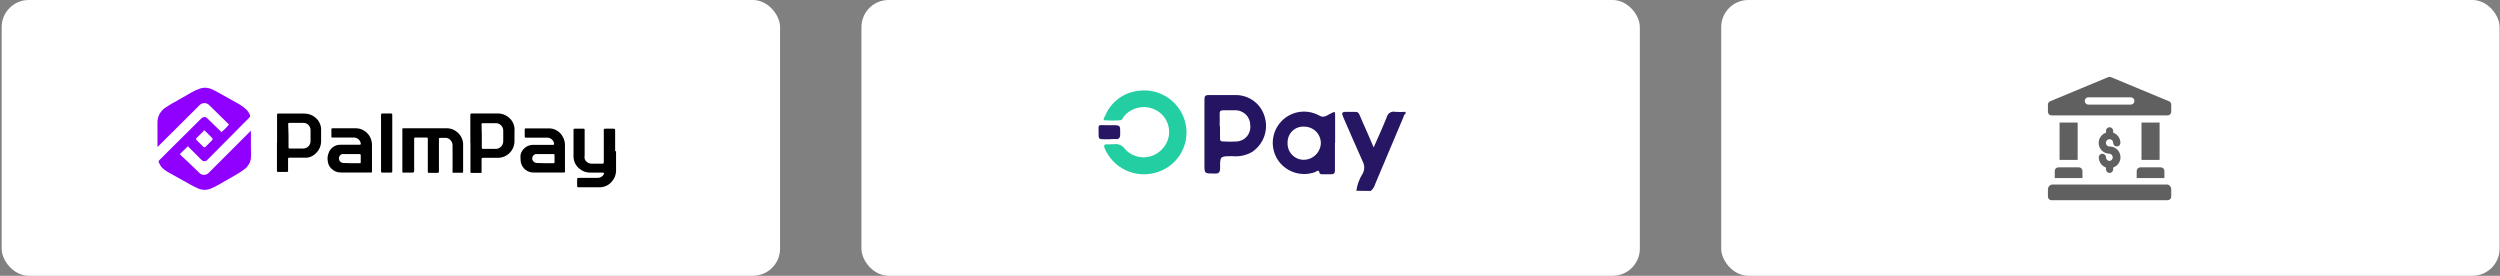 <svg width="553" height="61" viewBox="0 0 553 61" fill="none" xmlns="http://www.w3.org/2000/svg">
<rect x="0" y="0" width="553" height="61" fill="#808080" stroke="none"/>
<rect x="0.367" width="172.182" height="61" rx="6" fill="white"/>
<rect x="190.551" width="172.182" height="61" rx="6" fill="white"/>
<rect x="380.73" width="172.182" height="61" rx="6" fill="white"/>
<path d="M479.528 40.818H453.849C453.625 40.87 453.422 40.991 453.27 41.163C453.118 41.336 453.024 41.552 453 41.781V43.492C453 43.703 453.083 43.904 453.232 44.053C453.381 44.201 453.582 44.285 453.792 44.285H479.486C479.59 44.285 479.693 44.264 479.789 44.224C479.885 44.185 479.973 44.126 480.046 44.053C480.12 43.979 480.178 43.892 480.218 43.796C480.258 43.7 480.278 43.596 480.278 43.492V41.781C480.258 41.565 480.177 41.36 480.044 41.19C479.911 41.019 479.732 40.89 479.528 40.818Z" fill="#606060"/>
<path d="M479.783 22.398L466.95 17.064C466.852 17.022 466.746 17 466.639 17C466.532 17 466.426 17.022 466.328 17.064L453.495 22.398C453.349 22.457 453.223 22.559 453.135 22.69C453.047 22.821 453 22.975 453 23.133V24.732C453 24.942 453.083 25.144 453.232 25.292C453.381 25.441 453.582 25.524 453.792 25.524H479.486C479.59 25.524 479.693 25.504 479.789 25.464C479.885 25.424 479.973 25.366 480.046 25.292C480.12 25.219 480.178 25.131 480.218 25.035C480.258 24.939 480.278 24.836 480.278 24.732V23.133C480.279 22.975 480.232 22.821 480.143 22.69C480.055 22.559 479.93 22.457 479.783 22.398ZM471.435 23.133H461.843C461.649 23.108 461.471 23.012 461.343 22.865C461.214 22.718 461.143 22.529 461.143 22.334C461.143 22.139 461.214 21.95 461.343 21.803C461.471 21.656 461.649 21.561 461.843 21.535H471.435C471.629 21.561 471.807 21.656 471.936 21.803C472.064 21.95 472.135 22.139 472.135 22.334C472.135 22.529 472.064 22.718 471.936 22.865C471.807 23.012 471.629 23.108 471.435 23.133Z" fill="#606060"/>
<path d="M454.512 37.79V39.389H460.638V37.79C460.631 37.583 460.545 37.388 460.397 37.243C460.25 37.098 460.052 37.015 459.846 37.012H455.318C455.109 37.012 454.908 37.093 454.758 37.238C454.607 37.383 454.519 37.581 454.512 37.79Z" fill="#606060"/>
<path d="M455.574 27.107H459.578V35.37H455.574V27.107Z" fill="#606060"/>
<path d="M473.699 27.107H477.703V35.37H473.699V27.107Z" fill="#606060"/>
<path d="M472.637 37.79V39.389H478.763V37.79C478.756 37.581 478.667 37.383 478.517 37.238C478.367 37.093 478.166 37.012 477.957 37.012H473.429C473.222 37.015 473.025 37.098 472.878 37.243C472.73 37.388 472.644 37.583 472.637 37.79Z" fill="#606060"/>
<path d="M466.64 35.599C466.43 35.599 466.229 35.515 466.08 35.367C465.932 35.218 465.848 35.017 465.848 34.806C465.848 34.593 465.763 34.388 465.612 34.236C465.461 34.085 465.256 34 465.042 34C464.936 34 464.832 34.021 464.735 34.062C464.638 34.102 464.55 34.162 464.476 34.237C464.403 34.312 464.344 34.401 464.306 34.499C464.267 34.597 464.247 34.701 464.249 34.806C464.251 35.301 464.405 35.782 464.691 36.185C464.978 36.588 465.382 36.892 465.848 37.056V37.466C465.848 37.677 465.932 37.878 466.08 38.027C466.229 38.175 466.43 38.259 466.64 38.259C466.851 38.259 467.052 38.175 467.201 38.027C467.349 37.878 467.433 37.677 467.433 37.466V37.056C467.971 36.873 468.426 36.504 468.717 36.016C469.008 35.528 469.116 34.952 469.02 34.391C468.925 33.831 468.633 33.322 468.197 32.958C467.761 32.593 467.209 32.396 466.64 32.401C466.48 32.404 466.322 32.359 466.187 32.271C466.052 32.184 465.947 32.058 465.884 31.91C465.821 31.762 465.804 31.599 465.835 31.441C465.865 31.283 465.942 31.138 466.056 31.025C466.17 30.911 466.315 30.834 466.472 30.803C466.63 30.773 466.794 30.79 466.941 30.853C467.089 30.915 467.215 31.021 467.303 31.156C467.39 31.29 467.436 31.448 467.433 31.609C467.436 31.82 467.523 32.022 467.674 32.17C467.825 32.318 468.028 32.401 468.239 32.401C468.449 32.401 468.651 32.318 468.799 32.169C468.948 32.021 469.032 31.819 469.032 31.609C469.033 31.112 468.88 30.628 468.594 30.222C468.307 29.816 467.901 29.51 467.433 29.345V28.935C467.433 28.725 467.349 28.523 467.201 28.375C467.052 28.226 466.851 28.143 466.64 28.143C466.43 28.143 466.229 28.226 466.08 28.375C465.932 28.523 465.848 28.725 465.848 28.935V29.345C465.31 29.528 464.854 29.897 464.563 30.385C464.272 30.874 464.165 31.45 464.26 32.01C464.356 32.571 464.648 33.079 465.084 33.444C465.52 33.808 466.072 34.005 466.64 34C466.834 34.026 467.012 34.121 467.141 34.268C467.269 34.415 467.34 34.604 467.34 34.799C467.34 34.995 467.269 35.184 467.141 35.331C467.012 35.478 466.834 35.573 466.64 35.599Z" fill="#606060"/>
<path d="M34.832 32.476V29.28C34.832 28.519 34.832 27.758 34.832 26.998C34.844 26.436 34.973 25.883 35.212 25.375C35.51 24.759 35.965 24.234 36.531 23.853C37.317 23.295 38.154 22.813 39.067 22.331L42.516 20.353C43.067 20.048 43.644 19.794 44.241 19.592C44.963 19.339 45.75 19.339 46.473 19.592C47.141 19.849 47.786 20.163 48.4 20.531L52.94 23.067C53.528 23.415 54.073 23.832 54.563 24.309C54.895 24.646 55.147 25.053 55.298 25.501C55.298 25.654 55.298 25.755 55.298 25.856L45.889 35.341C45.822 35.434 45.735 35.51 45.634 35.562C45.532 35.615 45.42 35.644 45.306 35.646C45.176 35.662 45.044 35.647 44.921 35.603C44.797 35.559 44.686 35.487 44.596 35.392C43.658 34.428 42.694 33.465 41.73 32.526C41.678 32.461 41.618 32.401 41.553 32.349L39.828 34.048V34.175L42.516 36.711L44.089 38.233C44.319 38.483 44.636 38.638 44.976 38.664C45.171 38.69 45.369 38.674 45.557 38.617C45.746 38.561 45.919 38.464 46.067 38.334C46.132 38.281 46.192 38.222 46.244 38.156C49.237 35.164 52.23 32.197 55.197 29.204L55.501 28.925V29.128C55.501 30.371 55.501 31.664 55.501 32.805C55.551 33.54 55.551 34.277 55.501 35.012C55.386 35.933 54.912 36.771 54.182 37.345C53.465 37.888 52.711 38.379 51.925 38.816L48.375 40.845C47.781 41.194 47.162 41.499 46.523 41.758C45.709 42.08 44.802 42.08 43.987 41.758C43.429 41.504 42.846 41.25 42.313 40.946L37.774 38.41C37.081 38.073 36.44 37.637 35.872 37.117C35.551 36.762 35.301 36.349 35.136 35.899C35.099 35.847 35.079 35.785 35.079 35.722C35.079 35.658 35.099 35.596 35.136 35.544L37.672 33.008L44.52 26.211C44.665 26.048 44.862 25.941 45.078 25.907C45.216 25.877 45.359 25.885 45.493 25.93C45.627 25.974 45.746 26.054 45.839 26.161L48.781 29.026L48.983 29.229C49.585 28.717 50.145 28.157 50.657 27.556L50.48 27.378L46.244 23.219C45.97 22.951 45.601 22.801 45.217 22.801C44.834 22.801 44.465 22.951 44.19 23.219L44.013 23.396L35.035 32.323C34.991 32.38 34.94 32.431 34.883 32.476H34.832ZM47.056 30.776C47.021 30.676 46.969 30.582 46.904 30.497C46.447 30.016 45.965 29.559 45.484 29.077C45.002 28.595 45.154 28.9 44.951 29.077L43.531 30.472C43.484 30.502 43.445 30.543 43.418 30.592C43.391 30.64 43.377 30.695 43.377 30.751C43.377 30.807 43.391 30.862 43.418 30.91C43.445 30.959 43.484 31 43.531 31.03C44.013 31.486 44.469 31.943 44.926 32.425C44.958 32.472 45.002 32.51 45.053 32.537C45.103 32.563 45.16 32.577 45.217 32.577C45.275 32.577 45.331 32.563 45.382 32.537C45.433 32.51 45.476 32.472 45.509 32.425L46.904 31.03L47.056 30.776Z" fill="#8F00FF"/>
<path d="M94.148 28.366H98.739C99.589 28.344 100.419 28.633 101.072 29.178C101.461 29.485 101.784 29.868 102.019 30.304C102.255 30.74 102.398 31.22 102.441 31.714V38.004C102.441 38.13 102.441 38.206 102.213 38.206C101.63 38.206 101.046 38.206 100.488 38.206C99.93 38.206 100.108 38.206 100.108 37.851C100.108 35.949 100.108 34.022 100.108 32.12C100.099 31.738 99.962 31.369 99.718 31.075C99.474 30.78 99.138 30.576 98.764 30.497H97.496C97.115 30.497 97.09 30.497 97.09 30.902V37.75C97.09 38.232 97.09 38.232 96.583 38.232H95.036C95.036 38.232 94.909 38.232 94.858 38.232C94.808 38.232 94.63 38.232 94.63 37.978C94.63 37.724 94.63 37.978 94.63 37.801V30.928C94.642 30.861 94.642 30.792 94.63 30.725C94.63 30.522 94.63 30.421 94.326 30.421H91.79C91.738 30.432 91.692 30.462 91.66 30.503C91.628 30.545 91.611 30.596 91.612 30.649V37.801C91.612 38.054 91.485 38.181 91.232 38.181H89.355C89.355 38.181 89.355 38.181 89.203 38.181C89.051 38.181 89 38.181 89 37.953C89 37.724 89 37.953 89 37.826V28.747C89 28.747 89 28.747 89 28.595C89 28.442 89 28.392 89.203 28.366H94.148Z" fill="black"/>
<path d="M136.273 33.387V37.774C136.264 38.633 135.95 39.46 135.385 40.107C135.036 40.54 134.59 40.885 134.084 41.114C133.577 41.343 133.024 41.45 132.468 41.426H127.98C127.751 41.426 127.675 41.426 127.675 41.096C127.65 40.615 127.65 40.132 127.675 39.651C127.675 39.448 127.675 39.372 127.98 39.347H132.215C132.488 39.346 132.757 39.273 132.993 39.135C133.229 38.997 133.424 38.799 133.559 38.56C133.711 38.332 133.559 38.18 133.331 38.18H130.541C129.688 38.193 128.859 37.895 128.208 37.343C127.782 37.015 127.439 36.592 127.205 36.108C126.972 35.623 126.855 35.091 126.864 34.553C126.864 32.626 126.864 30.698 126.864 28.771C126.864 28.543 126.864 28.467 127.168 28.467H128.943C129.298 28.467 129.324 28.467 129.324 28.847V34.35C129.285 34.611 129.285 34.876 129.324 35.137C129.438 35.449 129.645 35.718 129.917 35.908C130.189 36.099 130.513 36.201 130.845 36.202H133.381C133.433 36.19 133.479 36.161 133.511 36.119C133.543 36.078 133.56 36.026 133.559 35.974V28.873C133.559 28.517 133.559 28.467 133.965 28.467H135.588C136.019 28.467 136.07 28.467 136.07 28.949V33.488L136.273 33.387Z" fill="black"/>
<path d="M104.039 31.638C104.039 29.609 104.039 27.58 104.039 25.551C104.039 25.171 104.039 25.095 104.496 25.095H110.05C110.979 25.072 111.884 25.398 112.586 26.008C113.26 26.581 113.695 27.386 113.803 28.265C113.827 28.484 113.827 28.705 113.803 28.924V31.258C113.796 32.22 113.413 33.141 112.735 33.824C112.057 34.506 111.138 34.896 110.176 34.91H106.905C106.575 34.91 106.524 34.91 106.524 35.315C106.524 36.127 106.524 36.938 106.524 37.851C106.54 37.892 106.54 37.937 106.524 37.978C106.524 38.206 106.524 38.257 106.271 38.257H104.318C104.166 38.257 104.09 38.257 104.064 38.004V31.638H104.039ZM106.575 30.015C106.575 30.826 106.575 31.638 106.575 32.551C106.575 32.855 106.575 32.931 106.93 32.931H109.644C109.866 32.931 110.086 32.887 110.29 32.801C110.495 32.716 110.681 32.59 110.836 32.432C110.992 32.274 111.115 32.087 111.198 31.881C111.28 31.674 111.321 31.454 111.318 31.232V28.924C111.325 28.703 111.286 28.482 111.205 28.276C111.123 28.069 111 27.882 110.843 27.725C110.686 27.568 110.499 27.445 110.293 27.364C110.086 27.282 109.866 27.244 109.644 27.25H106.778C106.6 27.25 106.524 27.25 106.524 27.504C106.512 27.58 106.512 27.657 106.524 27.732L106.575 30.015Z" fill="black"/>
<path d="M61.287 31.612V25.348C61.287 25.287 61.311 25.229 61.354 25.186C61.397 25.143 61.455 25.119 61.515 25.119H67.298C68.229 25.111 69.132 25.445 69.834 26.058C70.509 26.638 70.935 27.455 71.026 28.34C71.026 28.771 71.026 29.177 71.026 29.608V31.13C71.039 31.621 70.954 32.109 70.775 32.566C70.597 33.024 70.328 33.441 69.986 33.793C69.453 34.376 68.738 34.761 67.957 34.883H67.323H64.001C63.823 34.883 63.747 34.883 63.722 35.137V37.673C63.722 37.977 63.722 38.028 63.392 38.028H61.617C61.312 38.028 61.262 38.028 61.262 37.673V31.612H61.287ZM63.823 29.989V32.525C63.823 32.778 63.823 32.829 64.153 32.854H67.019C67.238 32.861 67.457 32.824 67.661 32.743C67.866 32.663 68.052 32.543 68.209 32.389C68.365 32.234 68.489 32.05 68.572 31.847C68.655 31.643 68.696 31.425 68.692 31.206C68.692 30.42 68.692 29.608 68.692 28.822C68.7 28.601 68.661 28.382 68.579 28.177C68.497 27.972 68.374 27.786 68.217 27.631C68.059 27.476 67.872 27.355 67.666 27.277C67.459 27.198 67.239 27.163 67.019 27.174H64.127C63.798 27.174 63.747 27.174 63.747 27.529L63.823 29.989Z" fill="black"/>
<path d="M78.527 38.158H75.433C75.05 38.169 74.668 38.103 74.311 37.964C73.954 37.824 73.629 37.614 73.354 37.347C72.924 36.963 72.638 36.444 72.542 35.876C72.364 35.128 72.444 34.341 72.77 33.644C72.983 33.151 73.338 32.733 73.79 32.444C74.242 32.155 74.77 32.008 75.306 32.021C76.651 32.021 78.02 32.021 79.39 32.021C79.719 32.021 79.922 32.021 79.745 31.488C79.646 31.187 79.457 30.922 79.203 30.732C78.948 30.541 78.642 30.434 78.325 30.423H73.531C73.379 30.423 73.303 30.423 73.303 30.195V28.597C73.303 28.462 73.379 28.386 73.531 28.369H73.734C75.383 28.369 77.031 28.369 78.654 28.369C79.312 28.368 79.958 28.547 80.521 28.887C81.084 29.227 81.544 29.714 81.85 30.297C82.144 30.86 82.292 31.487 82.281 32.123V37.956C82.281 38.082 82.281 38.158 82.078 38.158C82.002 38.171 81.925 38.171 81.85 38.158C80.734 38.184 79.643 38.158 78.527 38.158ZM77.741 36.104H79.542C79.719 36.104 79.795 36.104 79.795 35.876C79.795 35.648 79.795 34.861 79.795 34.354C79.799 34.321 79.796 34.287 79.786 34.255C79.776 34.223 79.761 34.193 79.739 34.167C79.718 34.141 79.692 34.12 79.662 34.104C79.633 34.088 79.6 34.078 79.567 34.075H76.118H75.712C75.567 34.112 75.432 34.181 75.317 34.277C75.203 34.373 75.111 34.495 75.05 34.631C74.989 34.768 74.96 34.917 74.965 35.067C74.97 35.216 75.008 35.363 75.078 35.495C75.163 35.664 75.294 35.806 75.455 35.905C75.617 36.003 75.802 36.055 75.991 36.053L77.741 36.104Z" fill="black"/>
<path d="M121.292 38.158C120.227 38.158 119.187 38.158 118.147 38.158C117.648 38.185 117.151 38.08 116.706 37.852C116.26 37.625 115.883 37.285 115.611 36.865C115.309 36.406 115.15 35.868 115.155 35.318C115.105 34.939 115.105 34.556 115.155 34.177C115.305 33.603 115.63 33.09 116.084 32.708C116.538 32.327 117.1 32.095 117.691 32.047H122.332C122.535 32.047 122.611 31.894 122.56 31.691C122.491 31.362 122.318 31.064 122.067 30.84C121.816 30.617 121.5 30.48 121.165 30.449H116.423C116.119 30.449 116.068 30.449 116.068 30.094V28.724C116.068 28.471 116.068 28.395 116.398 28.395C118.122 28.395 119.847 28.395 121.47 28.395C122.077 28.401 122.672 28.568 123.194 28.88C123.715 29.192 124.144 29.637 124.437 30.17C124.792 30.75 124.976 31.418 124.97 32.097V37.905C124.97 38.082 124.97 38.158 124.691 38.158C124.623 38.171 124.555 38.171 124.488 38.158H121.292ZM120.506 36.104H122.332C122.611 36.104 122.662 36.104 122.662 35.775C122.674 35.631 122.674 35.487 122.662 35.343C122.662 35.039 122.662 34.735 122.662 34.405C122.662 34.075 122.662 34.101 122.332 34.075H118.908H118.503C118.369 34.108 118.244 34.166 118.134 34.248C118.025 34.33 117.933 34.434 117.864 34.552C117.795 34.671 117.751 34.802 117.735 34.938C117.718 35.074 117.729 35.212 117.767 35.343C117.841 35.553 117.979 35.734 118.16 35.861C118.342 35.988 118.559 36.056 118.781 36.053L120.506 36.104Z" fill="black"/>
<path d="M84.285 31.611C84.285 29.583 84.285 27.579 84.285 25.55C84.285 25.17 84.285 25.094 84.742 25.094H86.517C86.582 25.099 86.644 25.128 86.69 25.174C86.736 25.221 86.765 25.282 86.77 25.347V37.673C86.77 38.155 86.77 38.18 86.289 38.18H84.691C84.361 38.18 84.285 38.18 84.285 37.8V31.611Z" fill="black"/>
<path d="M300.024 42.201C300.216 40.838 300.699 39.532 301.441 38.372C301.654 37.968 301.765 37.517 301.765 37.06C301.765 36.603 301.654 36.153 301.441 35.749C299.948 32.475 298.569 29.163 297.114 25.889C296.731 25.027 296.789 24.702 297.861 24.74C301.039 24.855 300.12 24.185 301.479 27.153C302.264 28.857 302.992 30.618 303.853 32.609C304.906 30.216 305.883 28.091 306.744 25.927C306.789 25.722 306.875 25.528 306.996 25.357C307.118 25.185 307.272 25.04 307.451 24.929C307.629 24.818 307.828 24.745 308.036 24.712C308.243 24.68 308.455 24.689 308.659 24.74C309.405 24.788 310.153 24.788 310.899 24.74V25.181C310.554 25.315 310.554 25.64 310.439 25.908C308.359 30.835 306.278 35.762 304.198 40.688C304.025 41.292 303.679 41.831 303.202 42.239L300.024 42.201Z" fill="#261663"/>
<path d="M246.376 31.897C246.868 31.819 247.373 31.888 247.826 32.096C248.279 32.304 248.66 32.641 248.922 33.065C249.441 33.612 250.066 34.048 250.759 34.346C251.452 34.644 252.198 34.798 252.952 34.798C253.707 34.798 254.453 34.644 255.146 34.346C255.839 34.048 256.464 33.612 256.983 33.065C257.51 32.546 257.926 31.926 258.206 31.241C258.486 30.557 258.624 29.822 258.612 29.083C258.599 28.343 258.436 27.614 258.133 26.939C257.83 26.264 257.393 25.658 256.848 25.158C256.284 24.65 255.623 24.259 254.906 24.007C254.189 23.756 253.429 23.649 252.671 23.694C251.912 23.738 251.17 23.933 250.487 24.267C249.804 24.6 249.194 25.066 248.692 25.637C248.386 26 248.29 26.613 247.697 26.613C246.607 26.699 245.513 26.699 244.423 26.613C243.849 26.613 244.251 26 244.423 25.694C245.043 24.151 246.078 22.808 247.412 21.815C248.746 20.822 250.329 20.216 251.986 20.065C254.327 19.788 256.686 20.402 258.595 21.786C260.503 23.169 261.821 25.221 262.286 27.532C262.744 29.879 262.27 32.312 260.966 34.317C259.662 36.321 257.629 37.74 255.298 38.273C253.144 38.809 250.869 38.566 248.876 37.589C246.883 36.612 245.299 34.962 244.404 32.931C244.04 32.108 244.27 31.859 245.112 31.935C245.361 31.935 245.782 31.897 246.376 31.897Z" fill="#22CEA2"/>
<path d="M266.422 29.737C266.422 27.191 266.422 24.645 266.422 22.079C266.422 21.332 266.537 21.007 267.398 21.026C269.313 21.026 271.381 21.026 273.372 21.026C274.85 21.025 276.286 21.518 277.452 22.427C278.618 23.336 279.446 24.608 279.805 26.042C280.192 27.47 280.111 28.985 279.573 30.364C279.036 31.742 278.07 32.912 276.818 33.7C275.523 34.397 274.05 34.69 272.587 34.543C269.906 34.543 269.849 34.543 269.887 37.147C269.887 38.219 269.562 38.429 268.566 38.391C266.422 38.372 266.422 38.429 266.422 36.343V29.737ZM269.868 27.919C269.868 28.818 269.868 29.699 269.868 30.599C269.868 31.058 269.983 31.288 270.5 31.288C271.551 31.365 272.607 31.365 273.659 31.288C274.09 31.251 274.51 31.126 274.892 30.921C275.273 30.717 275.61 30.437 275.88 30.099C276.15 29.76 276.349 29.37 276.464 28.953C276.579 28.535 276.609 28.099 276.55 27.67C276.55 27.228 276.461 26.791 276.288 26.385C276.116 25.979 275.862 25.612 275.544 25.306C275.226 25 274.849 24.762 274.436 24.605C274.023 24.449 273.583 24.378 273.142 24.396C272.28 24.396 271.419 24.396 270.538 24.396C269.945 24.396 269.753 24.645 269.791 25.219C269.83 25.793 269.791 27.057 269.791 27.919H269.868Z" fill="#241462"/>
<path d="M295.29 31.632C295.29 33.547 295.29 35.653 295.29 37.682C295.29 38.314 295.06 38.563 294.447 38.544H292.533C292.284 38.544 291.939 38.544 291.882 38.257C291.71 37.338 291.193 37.95 290.905 38.065C289.584 38.547 288.148 38.622 286.783 38.281C285.418 37.94 284.187 37.198 283.247 36.151C282.178 34.93 281.573 33.373 281.537 31.751C281.501 30.129 282.036 28.546 283.05 27.279C284.063 26.013 285.49 25.143 287.08 24.822C288.67 24.501 290.323 24.75 291.748 25.525C292.858 26.195 293.471 25.525 294.256 25.161C295.328 24.587 295.328 24.587 295.328 25.755V31.594L295.29 31.632ZM288.512 28.014C288.034 27.979 287.554 28.044 287.103 28.206C286.652 28.367 286.239 28.62 285.892 28.95C285.544 29.28 285.269 29.678 285.084 30.12C284.899 30.563 284.808 31.038 284.817 31.517C284.783 32.003 284.849 32.491 285.01 32.951C285.171 33.41 285.424 33.832 285.754 34.191C286.084 34.549 286.483 34.837 286.928 35.035C287.372 35.234 287.853 35.34 288.34 35.346C289.308 35.349 290.24 34.986 290.951 34.328C291.661 33.671 292.096 32.77 292.169 31.805C292.187 31.313 292.106 30.823 291.93 30.364C291.754 29.905 291.488 29.486 291.147 29.132C290.805 28.778 290.396 28.497 289.943 28.304C289.491 28.112 289.004 28.014 288.512 28.014Z" fill="#251563"/>
<path d="M245.361 30.81H244.537C243.006 30.81 242.987 30.81 243.006 29.259C243.006 27.345 242.814 27.728 244.633 27.689H245.878C247.888 27.689 247.792 27.689 247.792 29.604C247.792 30.561 247.505 30.868 246.586 30.753C246.177 30.743 245.767 30.762 245.361 30.81Z" fill="#281664"/>
</svg>
